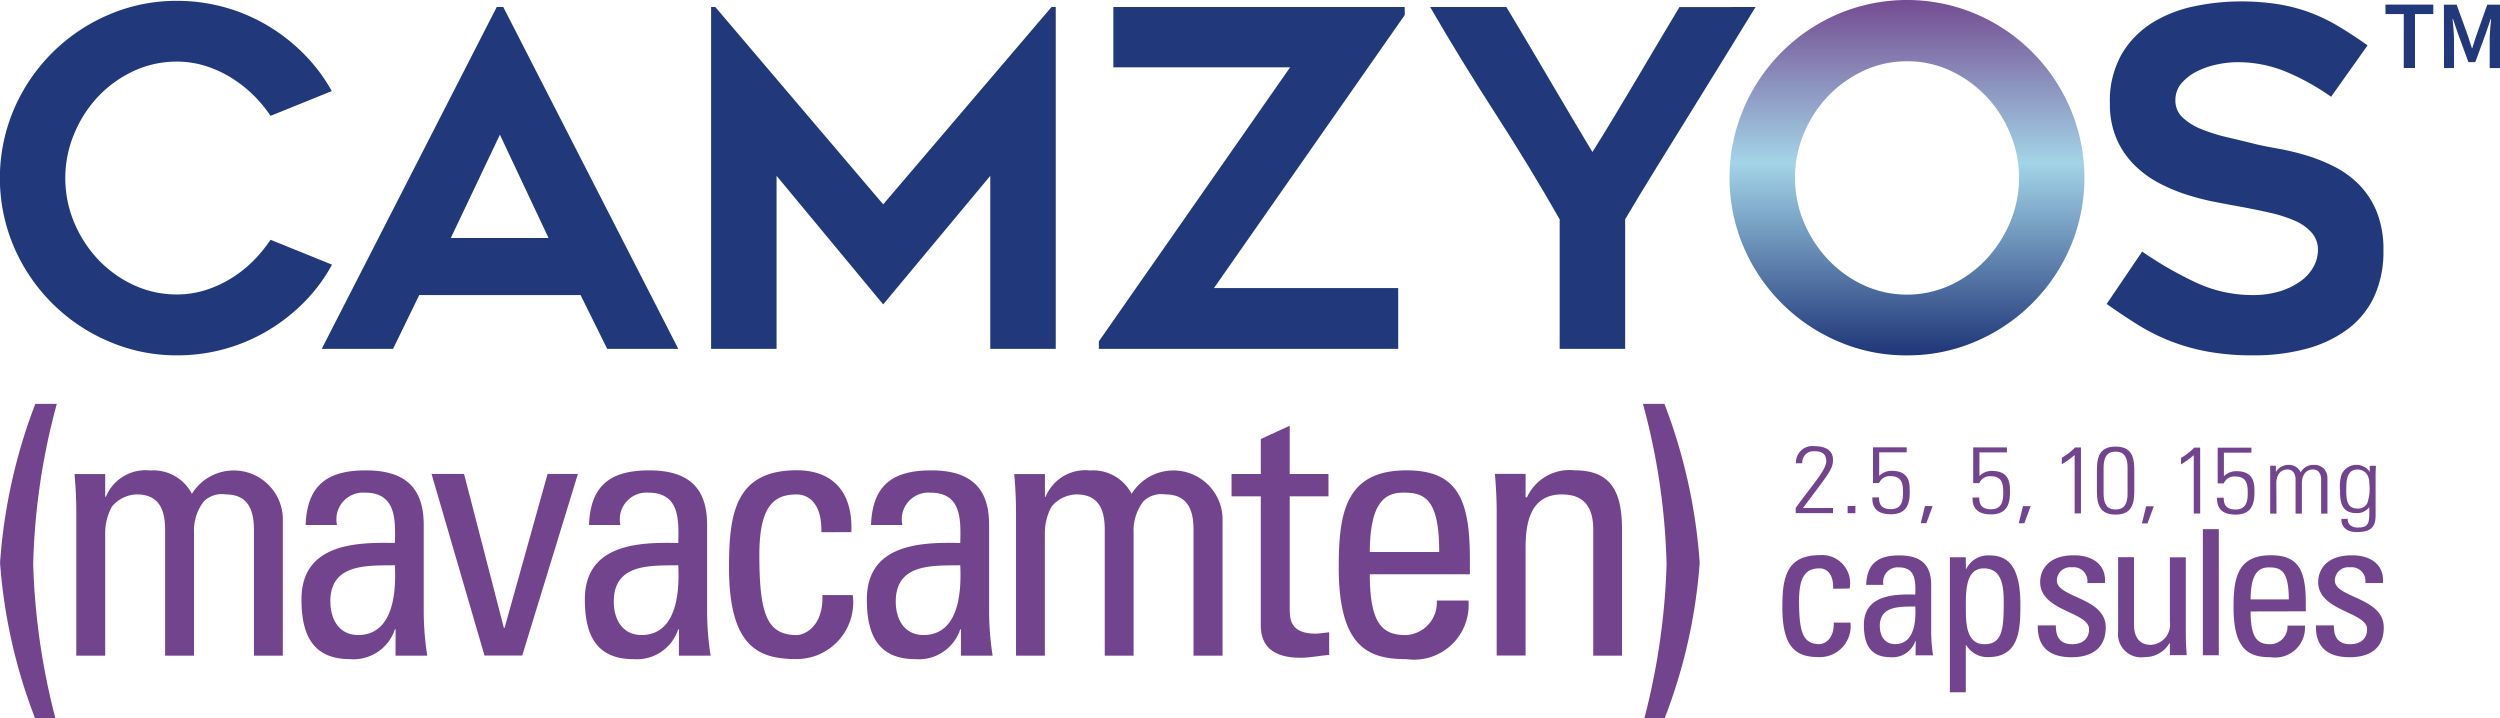 <svg id="CAMZYOS_Logo" xmlns="http://www.w3.org/2000/svg" xmlns:xlink="http://www.w3.org/1999/xlink" width="100" height="28.728" viewBox="0 0 100 28.728">
  <defs>
    <linearGradient id="linear-gradient" x1="0.5" y1="0.998" x2="0.5" y2="-0.024" gradientUnits="objectBoundingBox">
      <stop offset="0.009" stop-color="#21387a"/>
      <stop offset="0.529" stop-color="#a3d4e7"/>
      <stop offset="1" stop-color="#71448d"/>
    </linearGradient>
  </defs>
  <path id="Path_3525" data-name="Path 3525" d="M257.224,272.213a6.616,6.616,0,0,1-1.1,1.487,7.306,7.306,0,0,1-1.45,1.141,7.07,7.07,0,0,1-3.638,1,6.824,6.824,0,0,1-2.75-.561A7.182,7.182,0,0,1,244.5,271.5a7.02,7.02,0,0,1,0-5.5,7.179,7.179,0,0,1,3.778-3.778,6.824,6.824,0,0,1,2.75-.561,7.076,7.076,0,0,1,3.638,1,7.309,7.309,0,0,1,1.45,1.141,6.833,6.833,0,0,1,1.1,1.468l-2.45.991a5.273,5.273,0,0,0-.7-.842,5.076,5.076,0,0,0-.889-.692,4.5,4.5,0,0,0-1.029-.467,3.756,3.756,0,0,0-1.122-.168,4.054,4.054,0,0,0-1.749.383,4.626,4.626,0,0,0-1.412,1.019,4.9,4.9,0,0,0-.954,1.487,4.594,4.594,0,0,0,0,3.544,4.922,4.922,0,0,0,.954,1.478,4.62,4.62,0,0,0,1.412,1.019,4.05,4.05,0,0,0,1.749.383,3.765,3.765,0,0,0,1.122-.169,4.514,4.514,0,0,0,1.029-.467,4.834,4.834,0,0,0,.889-.7,5.633,5.633,0,0,0,.7-.851Z" transform="translate(-243.944 -261.627)" fill="#21387a"/>
  <path id="Path_3526" data-name="Path 3526" d="M283.749,276.09l7-13.673h.262l7,13.673h-2.843l-1.066-2.152h-6.453l-1.047,2.152Zm5.163-4.433h3.91l-1.946-4.134Z" transform="translate(-270.88 -262.136)" fill="#21387a"/>
  <path id="Path_3527" data-name="Path 3527" d="M343.994,262.417V276.09h-2.619v-6.921l-4.284,5.143-4.264-5.143v6.921h-2.619V262.417h.168l6.715,7.893,6.733-7.893Z" transform="translate(-301.764 -262.136)" fill="#21387a"/>
  <path id="Path_3528" data-name="Path 3528" d="M389.537,262.735l-7.632,10.923h7.37v2.432H377.3v-.3l7.65-10.961h-7.07v-2.413h11.653Z" transform="translate(-333.346 -262.136)" fill="#21387a"/>
  <path id="Path_3529" data-name="Path 3529" d="M430.476,262.417q-.524.86-1.207,1.964l-1.393,2.254q-.711,1.151-1.4,2.263t-1.216,2.011v5.181h-2.619v-5.181q-1.216-2.132-2.581-4.246t-2.6-4.246h3.049q.841,1.4,1.721,2.9t1.721,2.9q.412-.654.861-1.4t.9-1.506l.888-1.5q.439-.739.832-1.393Z" transform="translate(-360.254 -262.136)" fill="#21387a"/>
  <path id="Path_3530" data-name="Path 3530" d="M460.824,275.763a6.822,6.822,0,0,1-2.75-.561,7.178,7.178,0,0,1-3.778-3.778,7.086,7.086,0,0,1,0-5.527,7.152,7.152,0,0,1,3.778-3.788,7.063,7.063,0,0,1,5.518,0,7.158,7.158,0,0,1,3.778,3.788,7.089,7.089,0,0,1,0,5.527,7.185,7.185,0,0,1-3.778,3.778A6.872,6.872,0,0,1,460.824,275.763ZM460.833,264a4.039,4.039,0,0,0-1.745.383,4.747,4.747,0,0,0-1.419,1.019,4.819,4.819,0,0,0-.961,1.487,4.605,4.605,0,0,0,0,3.545,4.962,4.962,0,0,0,.961,1.487,4.654,4.654,0,0,0,1.419,1.029,4.164,4.164,0,0,0,3.49,0A4.655,4.655,0,0,0,464,271.92a4.949,4.949,0,0,0,.961-1.487,4.6,4.6,0,0,0,0-3.545A4.806,4.806,0,0,0,464,265.4a4.748,4.748,0,0,0-1.419-1.019A4.039,4.039,0,0,0,460.833,264Z" transform="translate(-384.554 -261.548)" fill="url(#linear-gradient)"/>
  <path id="Path_3531" data-name="Path 3531" d="M499.385,273.824l1.421-2.095a14.815,14.815,0,0,0,2.123,1.225,5.318,5.318,0,0,0,2.291.514,3.611,3.611,0,0,0,1.122-.159,2.813,2.813,0,0,0,.823-.412,1.7,1.7,0,0,0,.505-.58,1.407,1.407,0,0,0,.168-.645,1.031,1.031,0,0,0-.252-.7,1.894,1.894,0,0,0-.673-.477,5.447,5.447,0,0,0-.991-.318q-.571-.13-1.188-.243-.412-.075-.954-.178a10.456,10.456,0,0,1-1.122-.281,6.833,6.833,0,0,1-1.141-.467,4.161,4.161,0,0,1-1.01-.729,3.368,3.368,0,0,1-.72-1.048,3.481,3.481,0,0,1-.272-1.431,3.758,3.758,0,0,1,.486-1.992,3.686,3.686,0,0,1,1.244-1.253,5.223,5.223,0,0,1,1.684-.645,9.031,9.031,0,0,1,1.786-.187,9.412,9.412,0,0,1,1.534.112,6.843,6.843,0,0,1,1.253.327,6.942,6.942,0,0,1,1.132.542q.552.327,1.188.776l-1.459,2.057a9.387,9.387,0,0,0-1.87-1.029,5.091,5.091,0,0,0-1.889-.355,4.057,4.057,0,0,0-.768.084,3.3,3.3,0,0,0-.813.271,1.992,1.992,0,0,0-.636.477,1.035,1.035,0,0,0-.252.7.91.91,0,0,0,.3.692,2.42,2.42,0,0,0,.767.467,7.124,7.124,0,0,0,1.028.318q.562.131,1.085.262.393.094.926.187a10.124,10.124,0,0,1,1.1.262,6.906,6.906,0,0,1,1.132.449,3.841,3.841,0,0,1,1,.72,3.353,3.353,0,0,1,.711,1.085,4.028,4.028,0,0,1,.272,1.562,4.269,4.269,0,0,1-.375,1.852,3.436,3.436,0,0,1-1.066,1.3,4.907,4.907,0,0,1-1.646.777,7.989,7.989,0,0,1-2.114.262,9.915,9.915,0,0,1-1.88-.159,8.176,8.176,0,0,1-1.487-.43,8.085,8.085,0,0,1-1.272-.645Q500.021,274.273,499.385,273.824Z" transform="translate(-415.119 -261.666)" fill="#21387a"/>
  <path id="Path_3532" data-name="Path 3532" d="M462.686,331.64c.016-.644-.3-.815-.543-.815-.489,0-.822.233-.822,1.3,0,1.272.163,1.73.822,1.73.147,0,.59-.155.566-.861h.668a1.234,1.234,0,0,1-1.234,1.381c-.83,0-1.49-.248-1.49-1.979,0-1.149.132-2.1,1.49-2.1a1.122,1.122,0,0,1,1.2,1.335Z" transform="translate(-389.359 -308.09)" fill="#71448d"/>
  <path id="Path_3533" data-name="Path 3533" d="M472.637,333.734h-.016a.959.959,0,0,1-.986.644c-.83,0-1.071-.536-1.071-1.288,0-1.187,1.164-1.241,2.056-1.218.016-.52.023-1.087-.66-1.087a.58.58,0,0,0-.613.7h-.691c.031-.877.5-1.179,1.327-1.179,1.009,0,1.272.52,1.272,1.179v1.886a6.181,6.181,0,0,0,.078.931h-.7Zm-1.435-.6c0,.38.186.721.613.721.388,0,.869-.24.807-1.505C472.016,332.361,471.2,332.307,471.2,333.137Z" transform="translate(-396.009 -308.09)" fill="#71448d"/>
  <path id="Path_3534" data-name="Path 3534" d="M481.666,330.848h.015a.97.97,0,0,1,.9-.543c.628,0,1.265.248,1.265,1.971,0,.978-.031,2.1-1.3,2.1a.993.993,0,0,1-.861-.473h-.023v1.878h-.637v-5.4h.637Zm1.513,1.428c0-.59,0-1.451-.8-1.451-.784,0-.714,1.086-.714,1.684,0,.52.031,1.35.737,1.35C483.085,333.859,483.179,333.323,483.179,332.276Z" transform="translate(-403.03 -308.09)" fill="#71448d"/>
  <path id="Path_3535" data-name="Path 3535" d="M492.218,334.379c-.846,0-1.373-.373-1.35-1.273h.722c0,.225.008.753.652.753.38,0,.675-.194.675-.6,0-.7-1.956-.714-1.956-1.886,0-.411.248-1.071,1.35-1.071.7,0,1.3.333,1.242,1.11h-.706a.551.551,0,0,0-.613-.629.537.537,0,0,0-.605.528c0,.691,1.956.675,1.956,1.87C493.583,334.045,492.994,334.379,492.218,334.379Z" transform="translate(-409.355 -308.09)" fill="#71448d"/>
  <path id="Path_3536" data-name="Path 3536" d="M502.877,330.544h.636v3.1c0,.272.016.543.039.814h-.675v-.473h-.023a1.125,1.125,0,0,1-.993.551.923.923,0,0,1-1.055-1.009v-2.988h.636v2.716c0,.473.217.791.667.791a.805.805,0,0,0,.768-.908Z" transform="translate(-416.081 -308.252)" fill="#71448d"/>
  <path id="Path_3537" data-name="Path 3537" d="M511.929,332.109h-.637v-5.043h.637Z" transform="translate(-423.177 -305.899)" fill="#71448d"/>
  <path id="Path_3538" data-name="Path 3538" d="M515.767,332.548c0,1.094.295,1.311.791,1.311a.7.7,0,0,0,.683-.745h.7a1.193,1.193,0,0,1-1.366,1.265c-.83,0-1.49-.248-1.49-1.979,0-1.149.132-2.1,1.49-2.1,1.117,0,1.4.613,1.4,1.909v.334Zm1.528-.481c0-1.141-.318-1.281-.784-1.281-.4,0-.737.194-.744,1.281Z" transform="translate(-425.743 -308.09)" fill="#71448d"/>
  <path id="Path_3539" data-name="Path 3539" d="M526.632,334.379c-.846,0-1.373-.373-1.35-1.273H526c0,.225.008.753.652.753.38,0,.675-.194.675-.6,0-.7-1.956-.714-1.956-1.886,0-.411.248-1.071,1.35-1.071.7,0,1.3.333,1.241,1.11h-.706a.551.551,0,0,0-.613-.629.537.537,0,0,0-.605.528c0,.691,1.956.675,1.956,1.87C528,334.045,527.409,334.379,526.632,334.379Z" transform="translate(-432.644 -308.09)" fill="#71448d"/>
  <g id="Group_21742" data-name="Group 21742" transform="translate(71.829 17.847)">
    <path id="Path_3540" data-name="Path 3540" d="M462.408,319.462l-1.492,0v-.211c.652-.908,1.221-1.513,1.221-1.865s-.248-.4-.479-.4a.445.445,0,0,0-.479.48h-.252a.655.655,0,0,1,.732-.684c.34,0,.748.1.748.549,0,.386-.215.6-1.2,1.925h1.2Z" transform="translate(-460.916 -316.783)" fill="#71448d"/>
    <path id="Path_3541" data-name="Path 3541" d="M467.338,324.183h.311v.288h-.311Z" transform="translate(-465.262 -321.791)" fill="#71448d"/>
    <path id="Path_3542" data-name="Path 3542" d="M471.9,318.732c0,.439-.123.866-.753.865-.5,0-.757-.213-.743-.674h.269c-.009.3.121.469.47.47.441,0,.488-.348.488-.661,0-.329-.029-.659-.5-.659a.455.455,0,0,0-.458.276h-.244l0-1.43,1.349,0v.2h-1.1v.942a.694.694,0,0,1,.517-.2C471.926,317.869,471.9,318.414,471.9,318.732Z" transform="translate(-467.339 -316.874)" fill="#71448d"/>
    <path id="Path_3543" data-name="Path 3543" d="M476.554,324.193h.307l-.253.685h-.223Z" transform="translate(-471.384 -321.797)" fill="#71448d"/>
    <path id="Path_3544" data-name="Path 3544" d="M484.291,318.745c0,.439-.123.866-.753.866-.5,0-.757-.213-.743-.674h.269c-.009.3.121.469.47.47.441,0,.488-.348.488-.662,0-.329-.029-.659-.5-.659a.455.455,0,0,0-.458.276h-.244v-1.43h1.349v.2h-1.1v.942a.694.694,0,0,1,.518-.2C484.313,317.882,484.292,318.427,484.291,318.745Z" transform="translate(-475.721 -316.883)" fill="#71448d"/>
    <path id="Path_3545" data-name="Path 3545" d="M488.682,324.205h.306l-.253.685h-.223Z" transform="translate(-479.591 -321.806)" fill="#71448d"/>
    <path id="Path_3546" data-name="Path 3546" d="M493.837,317.355a2.451,2.451,0,0,0,.53-.412h.236l0,2.637h-.252l0-2.335a3.662,3.662,0,0,1-.513.37Z" transform="translate(-483.194 -316.891)" fill="#71448d"/>
    <path id="Path_3547" data-name="Path 3547" d="M499.673,317.9v.571c0,.5,0,1.075-.749,1.074s-.748-.58-.747-1.075v-.572c0-.5,0-1.074.749-1.074S499.673,317.4,499.673,317.9Zm-1.228.8c0,.594.29.64.479.64s.479-.045.479-.639v-1.033c0-.594-.289-.639-.478-.64s-.479.045-.48.639Z" transform="translate(-486.13 -316.808)" fill="#71448d"/>
    <path id="Path_3548" data-name="Path 3548" d="M503.918,324.22h.307l-.253.685h-.222Z" transform="translate(-489.902 -321.816)" fill="#71448d"/>
    <path id="Path_3549" data-name="Path 3549" d="M508.591,317.37a2.454,2.454,0,0,0,.53-.412h.235l0,2.638H509.1l0-2.335a3.646,3.646,0,0,1-.513.37Z" transform="translate(-493.178 -316.901)" fill="#71448d"/>
    <path id="Path_3550" data-name="Path 3550" d="M514.541,318.775c0,.439-.123.866-.753.865-.5,0-.756-.213-.743-.674h.269c-.009.3.121.47.47.47.441,0,.488-.348.488-.661,0-.329-.029-.658-.5-.659a.455.455,0,0,0-.458.276h-.244v-1.43h1.349v.2h-1.1v.942a.7.7,0,0,1,.517-.2C514.564,317.912,514.542,318.457,514.541,318.775Z" transform="translate(-496.192 -316.903)" fill="#71448d"/>
    <path id="Path_3551" data-name="Path 3551" d="M519.875,321.048h-.252l0-1.914h.227v.238h.008a.582.582,0,0,1,.5-.272.5.5,0,0,1,.483.3.568.568,0,0,1,.521-.3.509.509,0,0,1,.55.527l0,1.422h-.252l0-1.366c0-.189-.08-.4-.328-.4-.319,0-.441.287-.442.537v1.229h-.252l0-1.366c0-.189-.079-.4-.328-.4-.319,0-.442.287-.442.537Z" transform="translate(-500.644 -318.351)" fill="#71448d"/>
    <path id="Path_3552" data-name="Path 3552" d="M529.446,319.143h.248c-.009.182-.013.276-.013.374l0,1.608c0,.42-.144.669-.749.669-.529,0-.634-.337-.617-.53h.252c-.017.219.163.348.4.348.491,0,.462-.238.463-.809h-.008a.6.6,0,0,1-.513.23c-.609,0-.651-.474-.65-.9a1.644,1.644,0,0,1,.064-.651.651.651,0,0,1,1.118-.109l.008.007Zm-.938.915c0,.4,0,.795.457.795a.412.412,0,0,0,.383-.215,1.772,1.772,0,0,0,.081-.794c0-.4-.239-.553-.475-.553C528.518,319.29,528.509,319.774,528.509,320.058Z" transform="translate(-506.486 -318.357)" fill="#71448d"/>
  </g>
  <g id="Group_21743" data-name="Group 21743" transform="translate(95.419 0.186)">
    <path id="Path_3553" data-name="Path 3553" d="M534.619,262.5h-.732v-.379H535.8v.379h-.732v2.157h-.45Z" transform="translate(-533.887 -262.124)" fill="#21387a"/>
    <path id="Path_3554" data-name="Path 3554" d="M541.12,262.124h.508l.448,1.239c.056.161.107.332.163.5h.016c.056-.166.1-.336.16-.5l.439-1.239h.509v2.536h-.412V263.5c0-.234.036-.572.057-.806h-.016l-.2.589-.417,1.139H542.1l-.419-1.139-.2-.589h-.016c.022.235.058.572.058.806v1.16h-.4Z" transform="translate(-538.782 -262.124)" fill="#21387a"/>
  </g>
  <g id="Group_21744" data-name="Group 21744" transform="translate(0.006 16.156)">
    <path id="Path_3555" data-name="Path 3555" d="M245.358,324.136a21.562,21.562,0,0,1-1.4-6.214,21.959,21.959,0,0,1,1.41-6.358h.86a26.727,26.727,0,0,0-.944,6.416,27.488,27.488,0,0,0,.888,6.156Z" transform="translate(-243.962 -311.564)" fill="#71448d"/>
    <path id="Path_3556" data-name="Path 3556" d="M256.787,327.2V322.16c0-.734-.2-1.41-1.128-1.41a1.327,1.327,0,0,0-1,.489,2.2,2.2,0,0,0-.268,1.065V327.2h-1.156v-5.754c0-.5-.028-1.007-.07-1.51h1.226v.906h.028a1.716,1.716,0,0,1,1.776-1.05,1.734,1.734,0,0,1,1.664.935,1.965,1.965,0,0,1,3.637.949V327.2H260.34V322.16c0-.734-.2-1.41-1.128-1.41a1.034,1.034,0,0,0-.874.274,1.928,1.928,0,0,0-.394,1.28V327.2Z" transform="translate(-250.189 -317.129)" fill="#71448d"/>
    <path id="Path_3557" data-name="Path 3557" d="M285.012,326.145h-.028a1.743,1.743,0,0,1-1.791,1.194c-1.508,0-1.946-.992-1.946-2.388,0-2.2,2.115-2.3,3.736-2.258.028-.964.042-2.014-1.2-2.014a1.067,1.067,0,0,0-1.114,1.295h-1.255c.057-1.625.9-2.186,2.411-2.186,1.833,0,2.312.964,2.312,2.186v3.5a11.7,11.7,0,0,0,.141,1.726h-1.269Zm-2.608-1.108c0,.7.339,1.337,1.114,1.337.7,0,1.579-.446,1.466-2.79C283.884,323.6,282.4,323.5,282.4,325.037Z" transform="translate(-269.194 -317.129)" fill="#71448d"/>
    <path id="Path_3558" data-name="Path 3558" d="M297.34,320.232h1.3l1.593,6.157h.028l1.72-6.157h1.213l-2.227,7.264h-1.509Z" transform="translate(-280.084 -317.43)" fill="#71448d"/>
    <path id="Path_3559" data-name="Path 3559" d="M320.074,326.145h-.029a1.743,1.743,0,0,1-1.79,1.194c-1.508,0-1.946-.992-1.946-2.388,0-2.2,2.115-2.3,3.736-2.258.029-.964.042-2.014-1.2-2.014a1.068,1.068,0,0,0-1.114,1.295h-1.255c.056-1.625.9-2.186,2.411-2.186,1.832,0,2.312.964,2.312,2.186v3.5a11.744,11.744,0,0,0,.141,1.726h-1.269Zm-2.608-1.108c0,.7.338,1.337,1.114,1.337.7,0,1.579-.446,1.466-2.79C318.946,323.6,317.466,323.5,317.466,325.037Z" transform="translate(-292.921 -317.129)" fill="#71448d"/>
    <path id="Path_3560" data-name="Path 3560" d="M337.84,322.261c.028-1.194-.55-1.51-.987-1.51-.888,0-1.494.432-1.494,2.417,0,2.359.3,3.207,1.494,3.207.268,0,1.071-.287,1.029-1.6h1.213a2.266,2.266,0,0,1-2.242,2.561c-1.508,0-2.707-.46-2.707-3.668,0-2.129.24-3.884,2.707-3.884,1.424,0,2.256.849,2.185,2.474Z" transform="translate(-304.991 -317.129)" fill="#71448d"/>
    <path id="Path_3561" data-name="Path 3561" d="M354.962,326.145h-.028a1.743,1.743,0,0,1-1.791,1.194c-1.508,0-1.945-.992-1.945-2.388,0-2.2,2.115-2.3,3.736-2.258.028-.964.042-2.014-1.2-2.014a1.067,1.067,0,0,0-1.114,1.295h-1.255c.056-1.625.9-2.186,2.411-2.186,1.833,0,2.312.964,2.312,2.186v3.5a11.707,11.707,0,0,0,.141,1.726h-1.269Zm-2.608-1.108c0,.7.338,1.337,1.114,1.337.705,0,1.579-.446,1.466-2.79C353.834,323.6,352.354,323.5,352.354,325.037Z" transform="translate(-316.53 -317.129)" fill="#71448d"/>
    <path id="Path_3562" data-name="Path 3562" d="M373.049,327.2V322.16c0-.734-.2-1.41-1.128-1.41a1.329,1.329,0,0,0-1,.489,2.2,2.2,0,0,0-.268,1.065V327.2H369.5v-5.754c0-.5-.028-1.007-.071-1.51h1.227v.906h.028a1.715,1.715,0,0,1,1.776-1.05,1.734,1.734,0,0,1,1.664.935,1.965,1.965,0,0,1,3.637.949V327.2H376.6V322.16c0-.734-.2-1.41-1.128-1.41a1.034,1.034,0,0,0-.874.274,1.926,1.926,0,0,0-.395,1.28V327.2Z" transform="translate(-328.865 -317.129)" fill="#71448d"/>
    <path id="Path_3563" data-name="Path 3563" d="M397.5,316.2v-1.4l1.156-.532V316.2h1.551v.892h-1.551v4.445c0,.46,0,1.05,1.057,1.05.085,0,.268-.029.522-.058v.906c-.381.029-.761.115-1.142.115-1.1,0-1.593-.46-1.593-1.294v-5.164h-1.17V316.2Z" transform="translate(-347.074 -313.395)" fill="#71448d"/>
    <path id="Path_3564" data-name="Path 3564" d="M410.832,323.944c0,2.028.536,2.431,1.438,2.431a1.294,1.294,0,0,0,1.24-1.381h1.269a2.186,2.186,0,0,1-2.482,2.345c-1.508,0-2.707-.46-2.707-3.668,0-2.129.24-3.884,2.707-3.884,2.03,0,2.538,1.136,2.538,3.539v.618Zm2.777-.892c0-2.115-.578-2.374-1.424-2.374-.733,0-1.34.36-1.354,2.374Z" transform="translate(-356.046 -317.129)" fill="#71448d"/>
    <path id="Path_3565" data-name="Path 3565" d="M432.844,327.2V322.16c0-.777-.268-1.41-1.255-1.41-1.269,0-1.452,1.151-1.452,2.143v4.3h-1.156v-5.754c0-.5-.028-1.007-.07-1.51h1.227v.935h.056a1.869,1.869,0,0,1,1.9-1.079c1.523,0,1.9.935,1.9,2.373V327.2Z" transform="translate(-369.12 -317.129)" fill="#71448d"/>
    <path id="Path_3566" data-name="Path 3566" d="M447.283,324.136a27.5,27.5,0,0,0,.888-6.156,26.724,26.724,0,0,0-.945-6.416h.86a21.95,21.95,0,0,1,1.41,6.358,21.564,21.564,0,0,1-1.4,6.214Z" transform="translate(-381.514 -311.564)" fill="#71448d"/>
  </g>
</svg>
